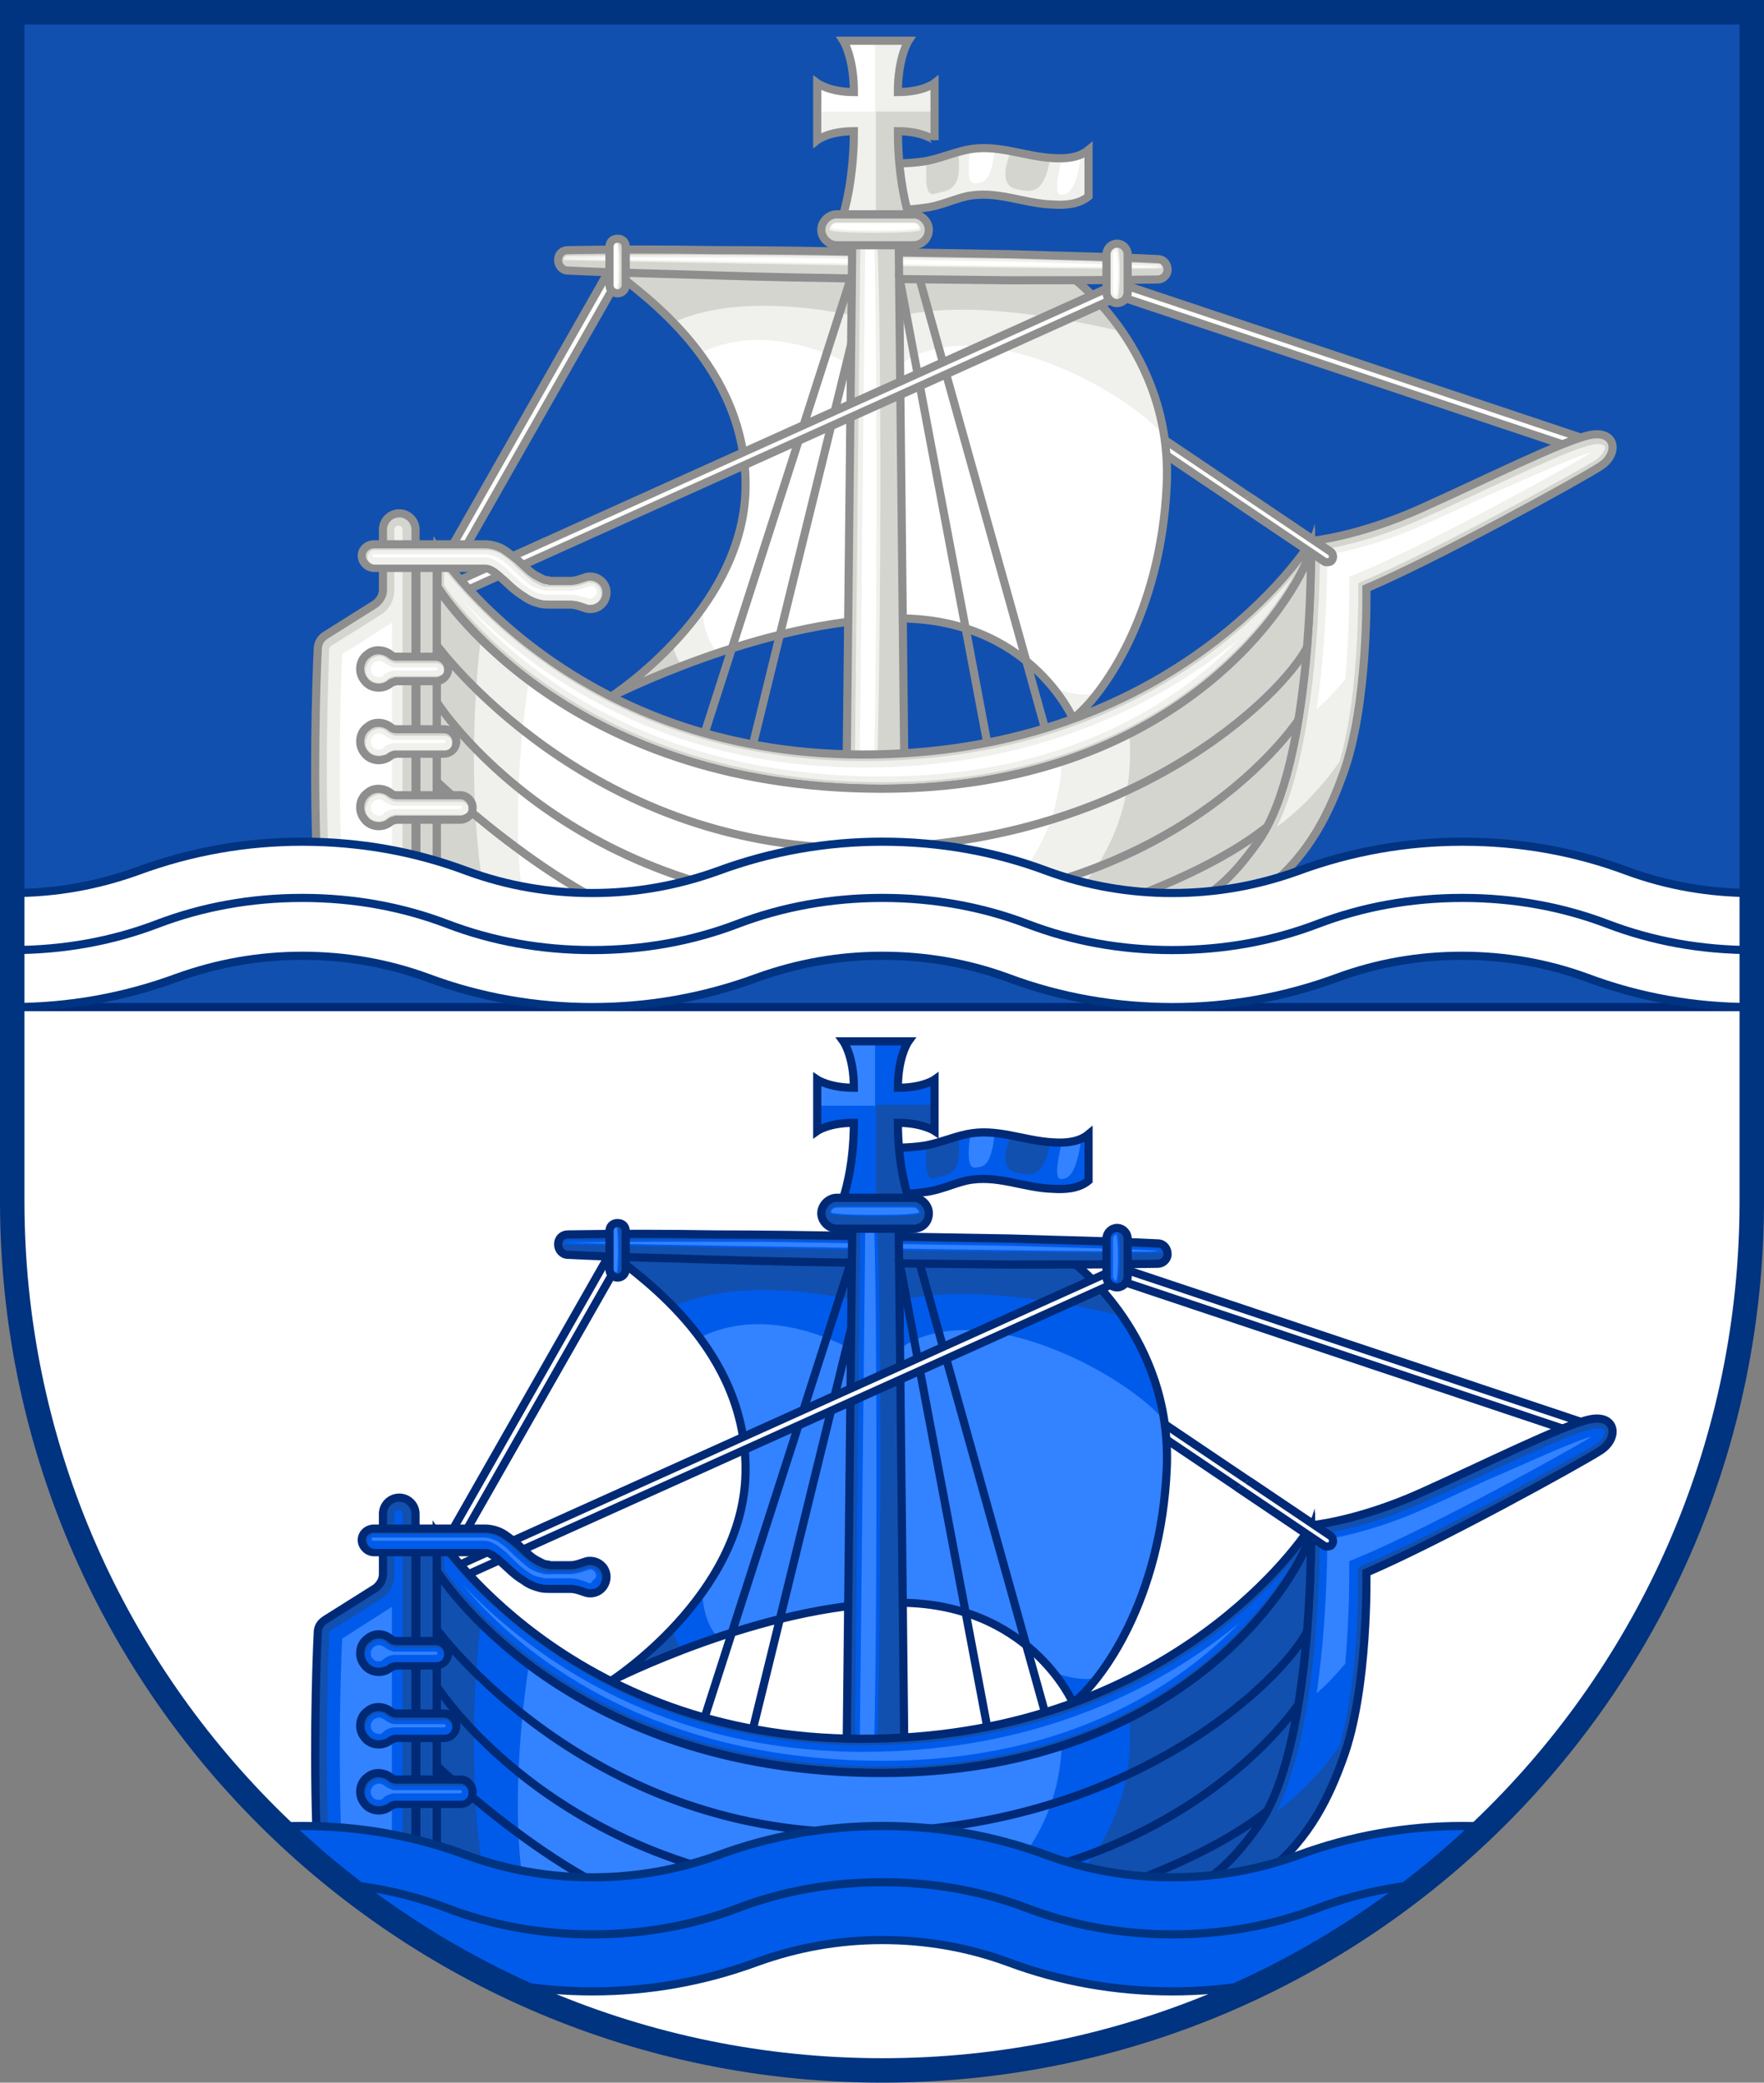 <?xml version="1.0" encoding="utf-8"?>
<!-- Generator: Adobe Illustrator 21.1.0, SVG Export Plug-In . SVG Version: 6.00 Build 0)  -->
<svg version="1.1" id="Layer_1" xmlns="http://www.w3.org/2000/svg" xmlns:xlink="http://www.w3.org/1999/xlink" x="0px" y="0px"
	 viewBox="0 0 216.5 255.6" style="enable-background:new 0 0 216.5 255.6;" xml:space="preserve">
<rect x="0" y="0" width="216.5" height="255.6" fill="#808080" stroke="none"/>
<style type="text/css">
	.st0{fill:#FFFFFF;}
	.st1{fill:#1150AF;stroke:#002976;stroke-miterlimit:10;}
	.st2{fill:#FFFFFD;stroke:#8E8E8E;stroke-miterlimit:10;}
	.st3{fill:#D5D5D0;}
	.st4{fill:#F0F0EC;}
	.st5{fill:none;stroke:#8E8E8E;stroke-miterlimit:10;}
	.st6{fill:#D5D5D0;stroke:#8E8E8E;stroke-miterlimit:10;}
	.st7{clip-path:url(#SVGID_2_);}
	.st8{fill:#FFFFFD;stroke:#002976;stroke-miterlimit:10;}
	.st9{fill:#1150AF;}
	.st10{fill:#005BEA;}
	.st11{fill:#3382FF;}
	.st12{fill:none;stroke:#002976;stroke-miterlimit:10;}
	.st13{clip-path:url(#SVGID_4_);}
	.st14{clip-path:url(#SVGID_6_);}
	.st15{fill:#FFFFFF;stroke:#003380;stroke-miterlimit:10;}
	.st16{fill:none;stroke:#003380;stroke-miterlimit:10;}
	.st17{fill:#005BEA;stroke:#003380;stroke-miterlimit:10;}
	.st18{fill:none;stroke:#003380;stroke-width:3;stroke-miterlimit:10;}
</style>
<path class="st0" d="M215,1.5v145.9c0,59-47.8,106.7-106.7,106.7c-59,0-106.8-47.8-106.8-106.7V1.5H215z"/>
<rect x="1.5" y="1.5" class="st1" width="213.5" height="122.1"/>
<g>
	<g>
		<path class="st2" d="M162.9,69c-0.1,0-0.3,0-0.4-0.1l-23.9-16.1c-0.3-0.2-0.4-0.7-0.2-1c0.2-0.3,0.7-0.4,1-0.2l23.9,16.1
			c0.3,0.2,0.4,0.7,0.2,1C163.4,68.9,163.2,69,162.9,69z"/>
	</g>
	<g>
		<g>
			
				<rect x="40.9" y="53.4" transform="matrix(0.495 -0.869 0.869 0.495 -14.908 82.694)" class="st2" width="45.7" height="1.5"/>
		</g>
	</g>
	<g>
		<path class="st3" d="M75,85.5c0,0,16.2-10.4,16.5-25.5s-12.7-23.9-16-26.6l56.4,0.9c0,0,12,9,11.3,25.1s-8,26.1-11.5,28.8
			c-3.5,2.7,0,0,0,0s-5.4-12.5-21.8-12.3C93.4,76.1,75,85.5,75,85.5"/>
		<path class="st4" d="M143.2,59.5c-0.7,16.1-8,26.1-11.5,28.8c0,0-5.4-12.5-21.8-12.3c-9.3,0.1-19.2,3.2-26.1,5.8
			c-0.7-0.8-1-1.7-1.2-2.6c4.3-4.5,8.8-11.2,9-19.1c0.1-9.1-4.5-16-9-20.5c9.8-4.6,25.5-0.1,25.5-0.1c8-3,20.5-0.9,29.7,1.2
			C140.6,44.9,143.6,51.3,143.2,59.5z"/>
		<path class="st0" d="M143.2,59.5c-0.5,12.2-4.8,20.9-8.4,25.6c-1.7,0.4-3.8,0-5.6-0.7c-3-3.7-9-8.5-19.3-8.4
			c-7.4,0.1-15.3,2-21.7,4.2c-1.3-1.2-1.9-3.4-2-5.4c2.9-4,5.3-9,5.3-14.7c0.1-6.9-2.5-12.4-5.7-16.7c10.6-5.3,22.3,3.6,22.3,3.6
			c8.1-10.6,28.8-0.3,34.8,6.5C143.2,55.3,143.3,57.3,143.2,59.5z"/>
		<path class="st5" d="M75,85.5c0,0,16.2-10.4,16.5-25.5s-12.7-23.9-16-26.6l56.4,0.9c0,0,12,9,11.3,25.1s-8,26.1-11.5,28.8l0,0
			c0,0-5.4-12.5-21.8-12.3C93.4,76.1,75,85.5,75,85.5"/>
	</g>
	<g>
		<path class="st6" d="M69.7,30.7c6-0.1,12.1-0.1,18.1,0c6,0,12.1,0.1,18.1,0.2l18.1,0.3c6,0.2,12.1,0.3,18.1,0.6
			c0.7,0,1.2,0.6,1.2,1.3c0,0.7-0.6,1.2-1.2,1.2c-6,0.1-12.1,0.1-18.1,0.1l-18.1-0.2c-6-0.1-12.1-0.2-18.1-0.4
			c-6-0.2-12.1-0.3-18.1-0.6c-0.7,0-1.2-0.6-1.2-1.3C68.5,31.2,69,30.7,69.7,30.7z"/>
		<path class="st4" d="M69.2,31.9c0-0.3,0.2-0.5,0.5-0.5c3.3,0,6.9-0.1,11-0.1c2.4,0,4.7,0,7.1,0c3.9,0,7.8,0.1,11.7,0.1
			c2.1,0,4.3,0.1,6.4,0.1l18.1,0.3c6.4,0.2,12.3,0.3,18.1,0.6c0.3,0,0.5,0.2,0.5,0.5C142.5,33.3,69.2,32,69.2,31.9z"/>
		<path class="st0" d="M140.6,32.8c-10.8,0-65.6-0.9-71-1.1c0,0,0,0,0,0c3.3,0,6.9-0.1,11-0.1c2.4,0,4.7,0,7.1,0
			c3.9,0,7.7,0,11.6,0.1l0.1,0c2.1,0,4.3,0.1,6.4,0.1l18.1,0.3c6.4,0.2,12.2,0.3,18.1,0.6c0.1,0,0.1,0,0.1,0
			C141.9,32.8,141.4,32.8,140.6,32.8z"/>
	</g>
	<g>
		<path class="st4" d="M107.5,25.7c2,0.1,4,0.1,6-0.2c1.8-0.2,3.4-1,5.1-1.4c3.7-0.8,7,0.9,10.6,1c1.5,0.1,3.2,0,4.4-1v-5.7
			c-1.2,1-2.9,1.1-4.4,1c-3.6-0.2-6.9-1.8-10.6-1c-1.8,0.4-3.4,1.1-5.1,1.4c-2,0.3-4,0.3-6,0.2V25.7z"/>
		<path class="st3" d="M114.7,23.8c-1.3,0.4-1-2.4-1-4c1.3-0.2,2.6-0.7,3.9-1.1C118.2,23.8,116.1,23.3,114.7,23.8z"/>
		<path class="st3" d="M128.9,19.5c-0.8,4.2-2.1,4.2-4.2,3.7c-2-0.5-1.3-3-0.6-4.6C125.7,18.9,127.2,19.3,128.9,19.5z"/>
		<path class="st0" d="M122.1,18.3c-0.5,4.3-1.5,4.1-2.5,4.2c-0.9,0-0.8-2.2-0.5-4.1C120.1,18.2,121.1,18.2,122.1,18.3z"/>
		<path class="st0" d="M132.7,19c-0.6,4.4-1.6,4.9-2.5,4.9c-0.8,0-0.4-2.3,0.1-4.4C131.2,19.5,132,19.3,132.7,19z"/>
		<path class="st5" d="M107.5,25.7c2,0.1,4,0.1,6-0.2c1.8-0.2,3.4-1,5.1-1.4c3.7-0.8,7,0.9,10.6,1c1.5,0.1,3.2,0,4.4-1v-5.7
			c-1.2,1-2.9,1.1-4.4,1c-3.6-0.2-6.9-1.8-10.6-1c-1.8,0.4-3.4,1.1-5.1,1.4c-2,0.3-4,0.3-6,0.2V25.7z"/>
	</g>
	<g>
		<path class="st6" d="M103.9,95l0.7-65.5c0-1.6,1.3-2.8,2.9-2.8c1.5,0,2.8,1.3,2.8,2.8l0.7,65.5c0,1.9-1.5,3.5-3.5,3.5
			C105.5,98.6,103.9,97,103.9,95C103.9,95.1,103.9,95,103.9,95z"/>
		<path class="st4" d="M107.4,97.6c-1.4,0-2.5-1.1-2.5-2.5l0.7-65.6c0-1,0.8-1.8,1.8-1.8C108.4,27.7,108.1,97.5,107.4,97.6
			L107.4,97.6z"/>
		<path class="st0" d="M107.1,97c-0.9-0.2-1.6-1-1.6-1.9l0.7-65.5c0-0.6,0.4-1.1,1-1.3C107.7,33.3,107.7,91.5,107.1,97z"/>
	</g>
	<g>
		<path class="st6" d="M112.1,30.1h-9.4c-1,0-1.9-0.9-1.9-1.9v0c0-1,0.9-1.9,1.9-1.9h9.4c1,0,1.9,0.9,1.9,1.9v0
			C114,29.2,113.2,30.1,112.1,30.1z"/>
		<path class="st4" d="M101.8,28.2c0-0.5,0.4-0.9,0.9-0.9h9.4c0.5,0,0.9,0.4,0.9,0.9C113,28.7,101.8,28.7,101.8,28.2z"/>
		<path class="st0" d="M107.4,28.3c-3,0-5-0.1-5.4-0.3c0-0.3,0.3-0.6,0.7-0.6h9.4c0.4,0,0.6,0.3,0.7,0.6
			C112.4,28.2,110.5,28.3,107.4,28.3z"/>
	</g>
	<g>
		<g>
			<g>
				<path class="st4" d="M110.2,16.1c0,6.2,1.3,10.2,1.3,10.2h-8c0,0,1.3-4,1.3-10.2c-3.1,0-4.5,1.1-4.5,1.1v-7c0,0,1.5,1.1,4.5,1.1
					l0,0c0-4.3-1.3-6.3-1.3-6.3h8c0,0-1.3,2-1.3,6.3c3.1,0,4.5-1.1,4.5-1.1v7C114.7,17.2,113.2,16.1,110.2,16.1z"/>
			</g>
		</g>
		<path class="st0" d="M107.4,5v8.7h-7.3v-3.5c0,0,1.5,1.1,4.5,1.1c0-2.1-0.3-3.7-0.7-4.7c-0.3-1-0.6-1.5-0.6-1.5H107.4z"/>
		<path class="st3" d="M114.7,17.2c0,0-1.5-1.1-4.5-1.1c0,6.2,1.3,10.2,1.3,10.2h-4V13.7h7.2V17.2z"/>
		<g>
			<g>
				<path class="st5" d="M110.2,16.1c0,6.2,1.3,10.2,1.3,10.2h-8c0,0,1.3-4,1.3-10.2c-3.1,0-4.5,1.1-4.5,1.1v-7c0,0,1.5,1.1,4.5,1.1
					l0,0c0-4.3-1.3-6.3-1.3-6.3h8c0,0-1.3,2-1.3,6.3c3.1,0,4.5-1.1,4.5-1.1v7C114.7,17.2,113.2,16.1,110.2,16.1z"/>
			</g>
		</g>
	</g>
	<g>
		<path class="st3" d="M75.8,36.2c-0.7,0-1.2-0.6-1.3-1.2l0-4.7c0-0.7,0.5-1.3,1.2-1.3c0,0,0,0,0,0c0.7,0,1.2,0.6,1.3,1.2l0,4.7
			C77.1,35.7,76.5,36.2,75.8,36.2C75.8,36.2,75.8,36.2,75.8,36.2z"/>
		<path class="st4" d="M75.8,35.7c-0.4,0-0.7-0.3-0.8-0.7l0-4.7c0-0.4,0.3-0.8,0.7-0.8C76.2,29.6,76.2,35.7,75.8,35.7L75.8,35.7z"/>
		<path class="st0" d="M75.7,35.5c-0.2-0.1-0.4-0.2-0.4-0.5l0-4.7c0-0.2,0.2-0.4,0.4-0.5C75.9,30.6,75.9,34.7,75.7,35.5z"/>
		<path class="st5" d="M75.8,36c-0.5,0-1-0.4-1-1l0-4.7c0-0.6,0.4-1,1-1c0.6,0,1,0.4,1,1l0,4.7C76.8,35.5,76.4,36,75.8,36L75.8,36z"
			/>
	</g>
	<line class="st5" x1="104.5" y1="33.9" x2="85.8" y2="92.1"/>
	<line class="st5" x1="112.8" y1="34" x2="129.8" y2="94.9"/>
	<line class="st5" x1="110.3" y1="33.6" x2="122.1" y2="96.1"/>
	<line class="st5" x1="104.5" y1="42.1" x2="91.3" y2="95.9"/>
	<g>
		<g>
			
				<rect x="51.2" y="53.5" transform="matrix(0.912 -0.411 0.411 0.912 -13.821 44.145)" class="st2" width="89.1" height="1.5"/>
		</g>
	</g>
	<g>
		<g>
			
				<rect x="165.7" y="14.5" transform="matrix(0.317 -0.948 0.948 0.317 70.855 188.753)" class="st2" width="1.5" height="61.3"/>
		</g>
	</g>
	<g>
		<path class="st3" d="M137.1,37.2c-0.7,0-1.3-0.6-1.3-1.3v-4.7c0-0.7,0.6-1.3,1.3-1.3s1.3,0.6,1.3,1.3v4.7
			C138.4,36.6,137.8,37.2,137.1,37.2z"/>
		<path class="st4" d="M137.1,36.7c-0.4,0-0.8-0.3-0.8-0.8v-4.7c0-0.4,0.3-0.8,0.8-0.8S137.5,36.7,137.1,36.7z"/>
		<path class="st0" d="M137,36.4c-0.2-0.1-0.4-0.3-0.4-0.5v-4.7c0-0.2,0.2-0.4,0.4-0.5C137.3,31.5,137.3,35.6,137,36.4z"/>
		<path class="st5" d="M137.1,37.2c-0.7,0-1.3-0.6-1.3-1.3v-4.7c0-0.7,0.6-1.3,1.3-1.3s1.3,0.6,1.3,1.3v4.7
			C138.4,36.6,137.8,37.2,137.1,37.2z"/>
	</g>
	<g>
		<path class="st6" d="M196.3,57.3c-2.5,1.6-19.9,11.2-28.6,14.9c0,0,0.3,14.3-2.9,22.9c-3.1,8.6-9.7,21.6-34.8,19.5v0
			c15.2-1.2,19.5-4.4,24.4-11.4c6.8-9.5,6.5-35.8,6.5-35.8v-1c0,0,5.7-0.5,13.5-4s17.4-8.3,20.7-9S198.8,55.8,196.3,57.3z"/>
		<path class="st4" d="M195.8,56.5c-2.3,1.4-19.7,11.1-28.5,14.8l-0.6,0.3l0,0.7c0,0.1,0.2,12.7-2.3,21.2c0,0,0,0,0,0
			c-2.5,3.6-5.4,6.3-7.7,8c5.4-10.9,5.3-32.9,5.3-33.9v-0.1c1.9-0.3,6.8-1.2,12.9-4c2.3-1,4.8-2.2,7.2-3.3
			c5.4-2.5,11.1-5.2,13.3-5.6c0.3-0.1,0.5-0.1,0.7-0.1c0.2,0,0.8,0,0.9,0.4C197,55.1,196.7,55.9,195.8,56.5z"/>
		<path class="st0" d="M195.4,55.5c-0.1,0-0.1,0.1-0.2,0.1c-2.2,1.4-19.5,11-28.4,14.7l-1.2,0.5l0,1.3c0,0.8,0,5.8-0.5,11.3
			c-1.3,1.5-2.4,2.7-3.5,3.6c1.2-8.3,1.3-16.4,1.3-18.9c2.3-0.4,6.8-1.4,12.3-3.9c2.3-1,4.8-2.2,7.2-3.3
			C187.3,58.8,193.3,56,195.4,55.5z"/>
	</g>
	<g>
		<path class="st6" d="M160.9,66.5v1c-2,6.5-16.8,29.3-52.7,29.3C68.8,96.8,53.7,72,53.7,72v-4.5c0,0,15.9,25.1,52.2,25.1
			S158.8,69.8,160.9,66.5z"/>
		<path class="st4" d="M108.3,96c-36.8,0-52.4-22-53.8-24.2v-2c4.6,5.9,21.1,23.6,51.5,23.6c29.8,0,46.4-15.2,52.7-22.7
			C153.9,79.3,139,96,108.3,96z"/>
		<path class="st0" d="M108.3,95.3c-30.8,0-46.5-15.5-51.5-21.6c7,7.4,23,20.5,49.2,20.5c22.3,0,37.3-8.6,46.1-15.8
			C145,85.7,131.4,95.3,108.3,95.3z"/>
	</g>
	<g>
		<path class="st3" d="M160.9,67.5c0,0,0.3,26.3-6.5,35.8s-12.3,12-46.2,12s-54.6-6.5-54.6-6.5V72c0,0,15.2,24.8,54.6,24.8
			C144.2,96.8,158.9,74,160.9,67.5z"/>
		<path class="st4" d="M126,114.9c-4.9,0.3-10.7,0.4-17.8,0.4c-23.1,0-40.1-3-48.6-5c-1.9-8.9-1.7-23.1-0.6-31.8
			c7.4,7.3,22.9,18.3,49.2,18.3c12.6,0,22.6-2.8,30.4-6.7C139.2,97,137.3,107.3,126,114.9z"/>
		<path class="st0" d="M130.3,93.4c-0.2,6.4-2.9,15-13.8,21.8c-2.6,0-5.3,0.1-8.3,0.1c-19.4,0-34.4-2.1-43.8-3.9
			c-1.5-7.7-0.8-19.4,0.5-27.8c8.6,6.5,22.6,13.3,43.3,13.3C116.8,96.8,124.1,95.5,130.3,93.4z"/>
		<path class="st5" d="M53.7,79.3c0,0,18.2,24.8,51.5,24.8s52.3-18.8,55.3-24.8"/>
		<path class="st5" d="M53.7,86.3c0,0,16,25,53.4,25s52.3-23,52.3-23"/>
		<path class="st5" d="M53.7,96c0,0,18.2,17.3,30.7,18.1"/>
		<path class="st5" d="M122.2,115.3c0,0,22.3-5,33.4-13.9"/>
		<path class="st5" d="M160.9,67.5c0,0,0.3,26.3-6.5,35.8s-12.3,12-46.2,12s-54.6-6.5-54.6-6.5V72c0,0,15.2,24.8,54.6,24.8
			C144.2,96.8,158.9,74,160.9,67.5z"/>
	</g>
	<g>
		<rect x="51.1" y="68.5" class="st6" width="2.5" height="40.2"/>
		<g>
			<path class="st6" d="M51,108.4V65c0-1.1-0.9-2-2-2h0c-1.1,0-2,0.9-2,2v7.4c0,0.7-0.4,1.3-0.9,1.7l-6.2,3.9
				C39.3,78.4,39,79,39,79.7c-0.2,3.7-0.6,16.7,0,28.2L51,108.4z"/>
			<path class="st4" d="M40.4,106.4c-0.6-11.1-0.1-23.2,0-26.7c0-0.2,0.1-0.3,0.2-0.4l6.2-3.9c1-0.6,1.6-1.8,1.6-3V65
				c0-0.3,0.2-0.5,0.5-0.5s0.5,0.2,0.5,0.5v41.8L40.4,106.4z"/>
			<path class="st0" d="M41.9,105c-0.4-10.2-0.1-20.8,0.1-24.7l5.8-3.7c0.1-0.1,0.2-0.1,0.3-0.2v28.8L41.9,105z"/>
		</g>
		<g>
			<path class="st6" d="M45.9,66.8h13.6c0.9,0,1.8,0.3,2.4,0.7c0.6,0.4,1.1,0.8,1.6,1.2c0.9,0.8,1.6,1.6,2.4,2
				c0.4,0.2,0.7,0.4,1.1,0.5c0.2,0,0.3,0,0.5,0.1h0.8c0.6,0,1.1,0,1.7,0c0.6,0,1.1-0.2,1.7-0.4c1-0.4,2.2,0.1,2.6,1.1
				c0.4,1-0.1,2.2-1.1,2.6c-0.5,0.2-1,0.2-1.5,0c-0.6-0.2-1.1-0.4-1.7-0.4c-0.6,0-1.1,0-1.7,0h-0.8c-0.3,0-0.8,0-1.2-0.1
				c-0.8-0.2-1.5-0.5-2-0.9c-1.2-0.7-2-1.6-2.8-2.3c-0.8-0.7-1.5-1.2-1.9-1.2H45.9c-0.8,0-1.5-0.7-1.5-1.5S45.1,66.8,45.9,66.8z"/>
			<path class="st4" d="M72.4,74.2c-0.2,0-0.3,0-0.5-0.1c-0.5-0.2-1.2-0.4-1.9-0.4c-0.3,0-0.5,0-0.8,0l-1.8,0c-0.2,0-0.7,0-1-0.1
				c-0.6-0.1-1.2-0.4-1.8-0.8c-0.8-0.5-1.5-1.1-2.1-1.7c-0.2-0.2-0.4-0.4-0.6-0.5c-0.9-0.9-1.7-1.3-2.3-1.3l-0.1,0l-13.5,0
				c-0.5,0-0.9-0.4-0.9-0.9s0.4-0.9,0.9-0.9c0,0,13.6,0,13.6,0c0.7,0,1.4,0.2,2,0.6c0.6,0.4,1,0.7,1.5,1.2l0.5,0.5
				c0.7,0.6,1.3,1.2,1.9,1.6c0.5,0.3,0.9,0.5,1.3,0.6C67,72,67.2,72,67.4,72l1.8,0c0.2,0,0.5,0,0.7,0c0.8,0,1.5-0.2,2-0.4
				c0.2-0.1,0.3-0.1,0.5-0.1c0.6,0,1.1,0.3,1.3,0.9c0.1,0.3,0.1,0.7,0,1c-0.1,0.3-0.4,0.6-0.8,0.7C72.8,74.2,72.6,74.2,72.4,74.2z"
				/>
			<path class="st0" d="M72.4,73.5c-0.1,0-0.2,0-0.3-0.1C71.6,73.3,70.8,73,70,73c-0.3,0-0.6,0-0.8,0l-1.8,0c-0.3,0-0.6,0-0.9-0.1
				c-0.6-0.1-1.1-0.3-1.6-0.7c-0.8-0.5-1.4-1.1-2-1.7c-0.2-0.2-0.4-0.4-0.6-0.6c-1.1-1-2-1.5-2.7-1.5l-0.2,0l-13.5,0
				c-0.1,0-0.2-0.1-0.2-0.2s0.1-0.2,0.2-0.2h13.6c0.5,0,1.2,0.2,1.7,0.5c0.5,0.3,1,0.7,1.4,1.1l0.5,0.5c0.7,0.6,1.3,1.2,2,1.7
				c0.5,0.3,1,0.5,1.5,0.6c0.3,0.1,0.5,0.1,0.8,0.1l1.8,0c0.2,0,0.5,0,0.7,0c0,0,0,0,0,0c0.9,0,1.7-0.3,2.3-0.5
				c0.1,0,0.2-0.1,0.3-0.1c0.3,0,0.6,0.2,0.7,0.5c0.1,0.2,0.1,0.4,0,0.5c-0.1,0.2-0.2,0.3-0.4,0.4C72.6,73.5,72.5,73.5,72.4,73.5z"
				/>
		</g>
		<g>
			<path class="st6" d="M47.9,80.3c0.2,0.2,0.5,0.3,0.7,0.3c0.2,0,0.5,0,0.7,0h1.4h2.8c0.8,0,1.5,0.7,1.5,1.5c0,0.8-0.7,1.5-1.5,1.5
				h-2.8h-1.4c-0.2,0-0.5,0-0.7,0c-0.2,0.1-0.5,0.1-0.7,0.3c-1,0.8-2.5,0.6-3.2-0.4c-0.8-1-0.6-2.5,0.4-3.2
				C45.9,79.6,47.1,79.7,47.9,80.3z"/>
			<path class="st4" d="M46.5,83.8c-0.5,0-1-0.2-1.3-0.6c-0.3-0.3-0.4-0.8-0.3-1.2c0.1-0.4,0.3-0.8,0.6-1.1c0.3-0.2,0.7-0.4,1-0.4
				c0.4,0,0.7,0.1,1,0.4c0.3,0.2,0.6,0.4,1,0.5l0.1,0c0,0,0.1,0,0.1,0c0.1,0,0.2,0,0.3,0c0.1,0,0.2,0,0.3,0l4.3,0
				c0.5,0,0.9,0.4,0.9,0.9S54,83,53.6,83l-4.4,0c-0.1,0-0.2,0-0.3,0c-0.1,0-0.2,0-0.3,0h-0.1l-0.1,0c-0.4,0.1-0.7,0.2-1,0.5
				C47.2,83.7,46.9,83.8,46.5,83.8z"/>
			<path class="st0" d="M46.5,83.1c-0.3,0-0.6-0.1-0.8-0.4c-0.2-0.2-0.2-0.5-0.2-0.7s0.2-0.5,0.4-0.7c0.2-0.1,0.4-0.2,0.6-0.2
				c0.2,0,0.5,0.1,0.6,0.2c0.4,0.3,0.8,0.5,1.2,0.6l0.1,0c0,0,0.1,0,0.2,0c0.2,0,0.3,0,0.4,0l0.2,0l4.3,0c0.1,0,0.2,0.1,0.2,0.2
				s-0.1,0.2-0.2,0.2l-4.4,0c-0.1,0-0.1,0-0.2,0c-0.1,0-0.2,0-0.4,0h-0.1l-0.1,0c-0.6,0.1-1,0.3-1.3,0.6
				C46.9,83.1,46.7,83.1,46.5,83.1z"/>
		</g>
		<g>
			<path class="st6" d="M47.9,89.2c0.2,0.2,0.5,0.3,0.7,0.3c0.2,0,0.5,0,0.7,0h1.4h3.8c0.8,0,1.5,0.7,1.5,1.5c0,0.8-0.7,1.5-1.5,1.5
				h-3.8h-1.4c-0.2,0-0.5,0-0.7,0c-0.2,0.1-0.5,0.1-0.7,0.3c-1,0.8-2.5,0.6-3.2-0.4c-0.8-1-0.6-2.5,0.4-3.2
				C45.9,88.5,47.1,88.6,47.9,89.2z"/>
			<path class="st4" d="M46.5,92.7c-0.5,0-1-0.2-1.3-0.6c-0.3-0.3-0.4-0.8-0.3-1.2c0.1-0.4,0.3-0.8,0.6-1.1c0.3-0.2,0.7-0.4,1-0.4
				c0.4,0,0.7,0.1,1,0.4c0.3,0.2,0.6,0.4,1,0.5l0.1,0c0,0,0.1,0,0.1,0c0.1,0,0.2,0,0.3,0c0.1,0,0.2,0,0.3,0l5.3,0
				c0.5,0,0.9,0.4,0.9,0.9s-0.4,0.9-0.9,0.9l-5.4,0c-0.1,0-0.2,0-0.3,0c-0.1,0-0.2,0-0.3,0h-0.1l-0.1,0c-0.4,0.1-0.7,0.2-1,0.5
				C47.2,92.6,46.9,92.7,46.5,92.7z"/>
			<path class="st0" d="M46.5,92c-0.3,0-0.6-0.1-0.8-0.4c-0.2-0.2-0.2-0.5-0.2-0.7s0.2-0.5,0.4-0.7c0.2-0.1,0.4-0.2,0.6-0.2
				c0.2,0,0.5,0.1,0.6,0.2c0.4,0.3,0.8,0.5,1.2,0.6l0.1,0c0,0,0.1,0,0.2,0c0.2,0,0.3,0,0.4,0l0.2,0l5.3,0c0.1,0,0.2,0.1,0.2,0.2
				s-0.1,0.2-0.2,0.2l-5.4,0c-0.1,0-0.1,0-0.2,0c-0.1,0-0.2,0-0.4,0h-0.1l-0.1,0c-0.6,0.1-1,0.3-1.3,0.6C46.9,92,46.7,92,46.5,92z"
				/>
		</g>
		<g>
			<path class="st6" d="M47.9,97.3c0.2,0.2,0.5,0.3,0.7,0.3c0.2,0,0.5,0,0.7,0h1.4h5.8c0.8,0,1.5,0.7,1.5,1.5c0,0.8-0.7,1.5-1.5,1.5
				h-5.8h-1.4c-0.2,0-0.5,0-0.7,0c-0.2,0.1-0.5,0.1-0.7,0.3c-1,0.8-2.5,0.6-3.2-0.4c-0.8-1-0.6-2.5,0.4-3.2
				C45.9,96.6,47.1,96.7,47.9,97.3z"/>
			<path class="st4" d="M46.5,100.8c-0.5,0-1-0.2-1.3-0.6c-0.3-0.3-0.4-0.8-0.3-1.2c0.1-0.4,0.3-0.8,0.6-1.1c0.3-0.2,0.7-0.4,1-0.4
				c0.4,0,0.7,0.1,1,0.4c0.3,0.2,0.6,0.4,1,0.5l0.1,0c0,0,0.1,0,0.1,0c0.1,0,0.2,0,0.3,0c0.1,0,0.2,0,0.3,0l7.3,0
				c0.5,0,0.9,0.4,0.9,0.9S57,100,56.6,100l-7.4,0c-0.1,0-0.2,0-0.3,0c-0.1,0-0.2,0-0.3,0h-0.1l-0.1,0c-0.4,0.1-0.7,0.2-1,0.5
				C47.2,100.7,46.9,100.8,46.5,100.8z"/>
			<path class="st0" d="M46.5,100.1c-0.3,0-0.6-0.1-0.8-0.4c-0.2-0.2-0.2-0.5-0.2-0.7s0.2-0.5,0.4-0.7c0.2-0.1,0.4-0.2,0.6-0.2
				c0.2,0,0.5,0.1,0.6,0.2c0.4,0.3,0.8,0.5,1.2,0.6l0.1,0c0,0,0.1,0,0.2,0c0.2,0,0.3,0,0.4,0l0.2,0l7.3,0c0.1,0,0.2,0.1,0.2,0.2
				s-0.1,0.2-0.2,0.2l-7.4,0c-0.1,0-0.1,0-0.2,0c-0.1,0-0.2,0-0.4,0h-0.1l-0.1,0c-0.6,0.1-1,0.3-1.3,0.6
				C46.9,100.1,46.7,100.1,46.5,100.1z"/>
		</g>
	</g>
	<g>
		<defs>
			<polygon id="SVGID_1_" points="166,52 144.7,66.8 173.7,81.1 			"/>
		</defs>
		<clipPath id="SVGID_2_">
			<use xlink:href="#SVGID_1_"  style="overflow:visible;"/>
		</clipPath>
		<g class="st7">
			<path class="st2" d="M162.9,69c-0.1,0-0.3,0-0.4-0.1l-23.9-16.1c-0.3-0.2-0.4-0.7-0.2-1c0.2-0.3,0.7-0.4,1-0.2l23.9,16.1
				c0.3,0.2,0.4,0.7,0.2,1C163.4,68.9,163.2,69,162.9,69z"/>
		</g>
	</g>
</g>
<g>
	<g>
		<path class="st8" d="M162.9,189.8c-0.1,0-0.3,0-0.4-0.1l-23.9-16.1c-0.3-0.2-0.4-0.7-0.2-1c0.2-0.3,0.7-0.4,1-0.2l23.9,16.1
			c0.3,0.2,0.4,0.7,0.2,1C163.4,189.7,163.2,189.8,162.9,189.8z"/>
	</g>
	<g>
		<g>
			
				<rect x="40.9" y="174.2" transform="matrix(0.495 -0.869 0.869 0.495 -119.824 143.63)" class="st8" width="45.7" height="1.5"/>
		</g>
	</g>
	<g>
		<path class="st9" d="M75,206.3c0,0,16.2-10.4,16.5-25.5s-12.7-23.9-16-26.6l56.4,0.9c0,0,12,9,11.3,25.1s-8,26.1-11.5,28.8
			c-3.5,2.7,0,0,0,0s-5.4-12.5-21.8-12.3C93.4,196.9,75,206.3,75,206.3"/>
		<path class="st10" d="M143.2,180.3c-0.7,16.1-8,26.1-11.5,28.8c0,0-5.4-12.5-21.8-12.3c-9.3,0.1-19.2,3.2-26.1,5.8
			c-0.7-0.8-1-1.7-1.2-2.6c4.3-4.5,8.8-11.2,9-19.1c0.1-9.1-4.5-16-9-20.5c9.8-4.6,25.5-0.1,25.5-0.1c8-3,20.5-0.9,29.7,1.2
			C140.6,165.7,143.6,172,143.2,180.3z"/>
		<path class="st11" d="M143.2,180.3c-0.5,12.2-4.8,20.9-8.4,25.6c-1.7,0.4-3.8,0-5.6-0.7c-3-3.7-9-8.5-19.3-8.4
			c-7.4,0.1-15.3,2-21.7,4.2c-1.3-1.2-1.9-3.4-2-5.4c2.9-4,5.3-9,5.3-14.7c0.1-6.9-2.5-12.4-5.7-16.7c10.6-5.3,22.3,3.6,22.3,3.6
			c8.1-10.6,28.8-0.3,34.8,6.5C143.2,176.1,143.3,178.1,143.2,180.3z"/>
		<path class="st12" d="M75,206.3c0,0,16.2-10.4,16.5-25.5s-12.7-23.9-16-26.6l56.4,0.9c0,0,12,9,11.3,25.1s-8,26.1-11.5,28.8l0,0
			c0,0-5.4-12.5-21.8-12.3C93.4,196.9,75,206.3,75,206.3"/>
	</g>
	<g>
		<path class="st1" d="M69.7,151.5c6-0.1,12.1-0.1,18.1,0c6,0,12.1,0.1,18.1,0.2l18.1,0.3c6,0.2,12.1,0.3,18.1,0.6
			c0.7,0,1.2,0.6,1.2,1.3c0,0.7-0.6,1.2-1.2,1.2c-6,0.1-12.1,0.1-18.1,0.1l-18.1-0.2c-6-0.1-12.1-0.2-18.1-0.4
			c-6-0.2-12.1-0.3-18.1-0.6c-0.7,0-1.2-0.6-1.2-1.3C68.5,152,69,151.5,69.7,151.5z"/>
		<path class="st10" d="M69.2,152.7c0-0.3,0.2-0.5,0.5-0.5c3.3,0,6.9-0.1,11-0.1c2.4,0,4.7,0,7.1,0c3.9,0,7.8,0.1,11.7,0.1
			c2.1,0,4.3,0.1,6.4,0.1l18.1,0.3c6.4,0.2,12.3,0.3,18.1,0.6c0.3,0,0.5,0.2,0.5,0.5C142.5,154.1,69.2,152.8,69.2,152.7z"/>
		<path class="st11" d="M140.6,153.6c-10.8,0-65.6-0.9-71-1.1c0,0,0,0,0,0c3.3,0,6.9-0.1,11-0.1c2.4,0,4.7,0,7.1,0
			c3.9,0,7.7,0,11.6,0.1l0.1,0c2.1,0,4.3,0.1,6.4,0.1l18.1,0.3c6.4,0.2,12.2,0.3,18.1,0.6c0.1,0,0.1,0,0.1,0
			C141.9,153.6,141.4,153.6,140.6,153.6z"/>
	</g>
	<g>
		<path class="st10" d="M107.5,146.5c2,0.1,4,0.1,6-0.2c1.8-0.2,3.4-1,5.1-1.4c3.7-0.8,7,0.9,10.6,1c1.5,0.1,3.2,0,4.4-1v-5.7
			c-1.2,1-2.9,1.1-4.4,1c-3.6-0.2-6.9-1.8-10.6-1c-1.8,0.4-3.4,1.1-5.1,1.4c-2,0.3-4,0.3-6,0.2V146.5z"/>
		<path class="st9" d="M114.7,144.6c-1.3,0.4-1-2.4-1-4c1.3-0.2,2.6-0.7,3.9-1.1C118.2,144.6,116.1,144.1,114.7,144.6z"/>
		<path class="st9" d="M128.9,140.2c-0.8,4.2-2.1,4.2-4.2,3.7c-2-0.5-1.3-3-0.6-4.6C125.7,139.7,127.2,140.1,128.9,140.2z"/>
		<path class="st11" d="M122.1,139.1c-0.5,4.3-1.5,4.1-2.5,4.2c-0.9,0-0.8-2.2-0.5-4.1C120.1,139,121.1,139,122.1,139.1z"/>
		<path class="st11" d="M132.7,139.8c-0.6,4.4-1.6,4.9-2.5,4.9c-0.8,0-0.4-2.3,0.1-4.4C131.2,140.2,132,140.1,132.7,139.8z"/>
		<path class="st12" d="M107.5,146.5c2,0.1,4,0.1,6-0.2c1.8-0.2,3.4-1,5.1-1.4c3.7-0.8,7,0.9,10.6,1c1.5,0.1,3.2,0,4.4-1v-5.7
			c-1.2,1-2.9,1.1-4.4,1c-3.6-0.2-6.9-1.8-10.6-1c-1.8,0.4-3.4,1.1-5.1,1.4c-2,0.3-4,0.3-6,0.2V146.5z"/>
	</g>
	<g>
		<path class="st1" d="M103.9,215.8l0.7-65.5c0-1.6,1.3-2.8,2.9-2.8c1.5,0,2.8,1.3,2.8,2.8l0.7,65.5c0,1.9-1.5,3.5-3.5,3.5
			C105.5,219.4,103.9,217.8,103.9,215.8C103.9,215.9,103.9,215.8,103.9,215.8z"/>
		<path class="st10" d="M107.4,218.3c-1.4,0-2.5-1.1-2.5-2.5l0.7-65.6c0-1,0.8-1.8,1.8-1.8C108.4,148.5,108.1,218.3,107.4,218.3
			L107.4,218.3z"/>
		<path class="st11" d="M107.1,217.8c-0.9-0.2-1.6-1-1.6-1.9l0.7-65.5c0-0.6,0.4-1.1,1-1.3C107.7,154.1,107.7,212.3,107.1,217.8z"/>
	</g>
	<g>
		<path class="st1" d="M112.1,150.8h-9.4c-1,0-1.9-0.9-1.9-1.9v0c0-1,0.9-1.9,1.9-1.9h9.4c1,0,1.9,0.9,1.9,1.9v0
			C114,150,113.2,150.8,112.1,150.8z"/>
		<path class="st10" d="M101.8,148.9c0-0.5,0.4-0.9,0.9-0.9h9.4c0.5,0,0.9,0.4,0.9,0.9C113,149.4,101.8,149.4,101.8,148.9z"/>
		<path class="st11" d="M107.4,149.1c-3,0-5-0.1-5.4-0.3c0-0.3,0.3-0.6,0.7-0.6h9.4c0.4,0,0.6,0.3,0.7,0.6
			C112.4,149,110.5,149.1,107.4,149.1z"/>
	</g>
	<g>
		<g>
			<g>
				<path class="st10" d="M110.2,137.8c0,5.6,1.3,9.2,1.3,9.2h-8c0,0,1.3-3.6,1.3-9.2c-3.1,0-4.5,1-4.5,1v-6.3c0,0,1.5,1,4.5,1l0,0
					c0-3.9-1.3-5.7-1.3-5.7h8c0,0-1.3,1.8-1.3,5.7c3.1,0,4.5-1,4.5-1v6.3C114.7,138.8,113.2,137.8,110.2,137.8z"/>
			</g>
		</g>
		<path class="st11" d="M107.4,127.8v7.9h-7.3v-3.2c0,0,1.5,1,4.5,1c0-1.9-0.3-3.3-0.7-4.3c-0.3-0.9-0.6-1.4-0.6-1.4H107.4z"/>
		<path class="st9" d="M114.7,138.8c0,0-1.5-1-4.5-1c0,5.6,1.3,9.2,1.3,9.2h-4v-11.4h7.2V138.8z"/>
		<g>
			<g>
				<path class="st12" d="M110.2,137.8c0,5.6,1.3,9.2,1.3,9.2h-8c0,0,1.3-3.6,1.3-9.2c-3.1,0-4.5,1-4.5,1v-6.3c0,0,1.5,1,4.5,1l0,0
					c0-3.9-1.3-5.7-1.3-5.7h8c0,0-1.3,1.8-1.3,5.7c3.1,0,4.5-1,4.5-1v6.3C114.7,138.8,113.2,137.8,110.2,137.8z"/>
			</g>
		</g>
	</g>
	<g>
		<path class="st9" d="M75.8,157c-0.7,0-1.2-0.6-1.3-1.2l0-4.7c0-0.7,0.5-1.3,1.2-1.3c0,0,0,0,0,0c0.7,0,1.2,0.6,1.3,1.2l0,4.7
			C77.1,156.4,76.5,157,75.8,157C75.8,157,75.8,157,75.8,157z"/>
		<path class="st10" d="M75.8,156.5c-0.4,0-0.7-0.3-0.8-0.7l0-4.7c0-0.4,0.3-0.8,0.7-0.8C76.2,150.3,76.2,156.5,75.8,156.5
			L75.8,156.5z"/>
		<path class="st11" d="M75.7,156.2c-0.2-0.1-0.4-0.2-0.4-0.5l0-4.7c0-0.2,0.2-0.4,0.4-0.5C75.9,151.4,75.9,155.5,75.7,156.2z"/>
		<path class="st12" d="M75.8,156.8c-0.5,0-1-0.4-1-1l0-4.7c0-0.6,0.4-1,1-1c0.6,0,1,0.4,1,1l0,4.7
			C76.8,156.3,76.4,156.8,75.8,156.8L75.8,156.8z"/>
	</g>
	<line class="st12" x1="104.5" y1="154.7" x2="85.8" y2="212.9"/>
	<line class="st12" x1="112.8" y1="154.8" x2="129.8" y2="215.7"/>
	<line class="st12" x1="110.3" y1="154.4" x2="122.1" y2="216.9"/>
	<line class="st12" x1="104.5" y1="162.9" x2="91.3" y2="216.7"/>
	<g>
		<g>
			
				<rect x="51.2" y="174.3" transform="matrix(0.912 -0.411 0.411 0.912 -63.453 54.813)" class="st8" width="89.1" height="1.5"/>
		</g>
	</g>
	<g>
		<g>
			
				<rect x="165.7" y="135.3" transform="matrix(0.317 -0.948 0.948 0.317 -43.697 271.237)" class="st8" width="1.5" height="61.3"/>
		</g>
	</g>
	<g>
		<path class="st9" d="M137.1,158c-0.7,0-1.3-0.6-1.3-1.3V152c0-0.7,0.6-1.3,1.3-1.3s1.3,0.6,1.3,1.3v4.7
			C138.4,157.4,137.8,158,137.1,158z"/>
		<path class="st10" d="M137.1,157.5c-0.4,0-0.8-0.3-0.8-0.8V152c0-0.4,0.3-0.8,0.8-0.8S137.5,157.5,137.1,157.5z"/>
		<path class="st11" d="M137,157.2c-0.2-0.1-0.4-0.3-0.4-0.5V152c0-0.2,0.2-0.4,0.4-0.5C137.3,152.3,137.3,156.4,137,157.2z"/>
		<path class="st12" d="M137.1,158c-0.7,0-1.3-0.6-1.3-1.3V152c0-0.7,0.6-1.3,1.3-1.3s1.3,0.6,1.3,1.3v4.7
			C138.4,157.4,137.8,158,137.1,158z"/>
	</g>
	<g>
		<path class="st1" d="M196.3,178.1c-2.5,1.6-19.9,11.2-28.6,14.9c0,0,0.3,14.3-2.9,22.9c-3.1,8.6-9.7,21.6-34.8,19.5v0
			c15.2-1.2,19.5-4.4,24.4-11.4c6.8-9.5,6.5-35.8,6.5-35.8v-1c0,0,5.7-0.5,13.5-4s17.4-8.3,20.7-9S198.8,176.6,196.3,178.1z"/>
		<path class="st10" d="M195.8,177.3c-2.3,1.4-19.7,11.1-28.5,14.8l-0.6,0.3l0,0.7c0,0.1,0.2,12.7-2.3,21.2c0,0,0,0,0,0
			c-2.5,3.6-5.4,6.3-7.7,8c5.4-10.9,5.3-32.9,5.3-33.9v-0.1c1.9-0.3,6.8-1.2,12.9-4c2.3-1,4.8-2.2,7.2-3.3
			c5.4-2.5,11.1-5.2,13.3-5.6c0.3-0.1,0.5-0.1,0.7-0.1c0.2,0,0.8,0,0.9,0.4C197,175.9,196.7,176.7,195.8,177.3z"/>
		<path class="st11" d="M195.4,176.3c-0.1,0-0.1,0.1-0.2,0.1c-2.2,1.4-19.5,11-28.4,14.7l-1.2,0.5l0,1.3c0,0.8,0,5.8-0.5,11.3
			c-1.3,1.5-2.4,2.7-3.5,3.6c1.2-8.3,1.3-16.4,1.3-18.9c2.3-0.4,6.8-1.4,12.3-3.9c2.3-1,4.8-2.2,7.2-3.3
			C187.3,179.6,193.3,176.8,195.4,176.3z"/>
	</g>
	<g>
		<path class="st1" d="M160.9,187.3v1c-2,6.5-16.8,29.3-52.7,29.3c-39.4,0-54.6-24.8-54.6-24.8v-4.5c0,0,15.9,25.1,52.2,25.1
			S158.8,190.6,160.9,187.3z"/>
		<path class="st10" d="M108.3,216.8c-36.8,0-52.4-22-53.8-24.2v-2c4.6,5.9,21.1,23.6,51.5,23.6c29.8,0,46.4-15.2,52.7-22.7
			C153.9,200.1,139,216.8,108.3,216.8z"/>
		<path class="st11" d="M108.3,216.1c-30.8,0-46.5-15.5-51.5-21.6c7,7.4,23,20.5,49.2,20.5c22.3,0,37.3-8.6,46.1-15.8
			C145,206.5,131.4,216.1,108.3,216.1z"/>
	</g>
	<g>
		<path class="st9" d="M160.9,188.3c0,0,0.3,26.3-6.5,35.8s-12.3,12-46.2,12s-54.6-6.5-54.6-6.5v-36.8c0,0,15.2,24.8,54.6,24.8
			C144.2,217.6,158.9,194.8,160.9,188.3z"/>
		<path class="st10" d="M126,235.7c-4.9,0.3-10.7,0.4-17.8,0.4c-23.1,0-40.1-3-48.6-5c-1.9-8.9-1.7-23.1-0.6-31.8
			c7.4,7.3,22.9,18.3,49.2,18.3c12.6,0,22.6-2.8,30.4-6.7C139.2,217.8,137.3,228.1,126,235.7z"/>
		<path class="st11" d="M130.3,214.2c-0.2,6.4-2.9,15-13.8,21.8c-2.6,0-5.3,0.1-8.3,0.1c-19.4,0-34.4-2.1-43.8-3.9
			c-1.5-7.7-0.8-19.4,0.5-27.8c8.6,6.5,22.6,13.3,43.3,13.3C116.8,217.6,124.1,216.3,130.3,214.2z"/>
		<path class="st12" d="M53.7,200.1c0,0,18.2,24.8,51.5,24.8s52.3-18.8,55.3-24.8"/>
		<path class="st12" d="M53.7,207.1c0,0,16,25,53.4,25s52.3-23,52.3-23"/>
		<path class="st12" d="M53.7,216.8c0,0,18.2,17.3,30.7,18.1"/>
		<path class="st12" d="M122.2,236.1c0,0,22.3-5,33.4-13.9"/>
		<path class="st12" d="M160.9,188.3c0,0,0.3,26.3-6.5,35.8s-12.3,12-46.2,12s-54.6-6.5-54.6-6.5v-36.8c0,0,15.2,24.8,54.6,24.8
			C144.2,217.6,158.9,194.8,160.9,188.3z"/>
	</g>
	<g>
		<rect x="51.1" y="189.3" class="st1" width="2.5" height="40.2"/>
		<g>
			<path class="st1" d="M51,229.2v-43.4c0-1.1-0.9-2-2-2h0c-1.1,0-2,0.9-2,2v7.4c0,0.7-0.4,1.3-0.9,1.7l-6.2,3.9
				c-0.6,0.4-0.9,0.9-0.9,1.6c-0.2,3.7-0.6,16.7,0,28.2L51,229.2z"/>
			<path class="st10" d="M40.4,227.2c-0.6-11.1-0.1-23.2,0-26.7c0-0.2,0.1-0.3,0.2-0.4l6.2-3.9c1-0.6,1.6-1.8,1.6-3v-7.4
				c0-0.3,0.2-0.5,0.5-0.5s0.5,0.2,0.5,0.5v41.8L40.4,227.2z"/>
			<path class="st11" d="M41.9,225.8c-0.4-10.2-0.1-20.8,0.1-24.7l5.8-3.7c0.1-0.1,0.2-0.1,0.3-0.2V226L41.9,225.8z"/>
		</g>
		<g>
			<path class="st1" d="M45.9,187.6h13.6c0.9,0,1.8,0.3,2.4,0.7c0.6,0.4,1.1,0.8,1.6,1.2c0.9,0.8,1.6,1.6,2.4,2
				c0.4,0.2,0.7,0.4,1.1,0.5c0.2,0,0.3,0,0.5,0.1h0.8c0.6,0,1.1,0,1.7,0c0.6,0,1.1-0.2,1.7-0.4c1-0.4,2.2,0.1,2.6,1.1
				c0.4,1-0.1,2.2-1.1,2.6c-0.5,0.2-1,0.2-1.5,0c-0.6-0.2-1.1-0.4-1.7-0.4c-0.6,0-1.1,0-1.7,0h-0.8c-0.3,0-0.8,0-1.2-0.1
				c-0.8-0.2-1.5-0.5-2-0.9c-1.2-0.7-2-1.6-2.8-2.3c-0.8-0.7-1.5-1.2-1.9-1.2H45.9c-0.8,0-1.5-0.7-1.5-1.5S45.1,187.6,45.9,187.6z"
				/>
			<path class="st10" d="M72.4,195c-0.2,0-0.3,0-0.5-0.1c-0.5-0.2-1.2-0.4-1.9-0.4c-0.3,0-0.5,0-0.8,0l-1.8,0c-0.2,0-0.7,0-1-0.1
				c-0.6-0.1-1.2-0.4-1.8-0.8c-0.8-0.5-1.5-1.1-2.1-1.7c-0.2-0.2-0.4-0.4-0.6-0.5c-0.9-0.9-1.7-1.3-2.3-1.3l-0.1,0l-13.5,0
				c-0.5,0-0.9-0.4-0.9-0.9s0.4-0.9,0.9-0.9c0,0,13.6,0,13.6,0c0.7,0,1.4,0.2,2,0.6c0.6,0.4,1,0.7,1.5,1.2l0.5,0.5
				c0.7,0.6,1.3,1.2,1.9,1.6c0.5,0.3,0.9,0.5,1.3,0.6c0.2,0.1,0.4,0.1,0.6,0.1l1.8,0c0.2,0,0.5,0,0.7,0c0.8,0,1.5-0.2,2-0.4
				c0.2-0.1,0.3-0.1,0.5-0.1c0.6,0,1.1,0.3,1.3,0.9c0.1,0.3,0.1,0.7,0,1c-0.1,0.3-0.4,0.6-0.8,0.7C72.8,194.9,72.6,195,72.4,195z"/>
			<path class="st11" d="M72.4,194.3c-0.1,0-0.2,0-0.3-0.1c-0.6-0.2-1.3-0.5-2.2-0.5c-0.3,0-0.6,0-0.8,0l-1.8,0
				c-0.3,0-0.6,0-0.9-0.1c-0.6-0.1-1.1-0.3-1.6-0.7c-0.8-0.5-1.4-1.1-2-1.7c-0.2-0.2-0.4-0.4-0.6-0.6c-1.1-1-2-1.5-2.7-1.5l-0.2,0
				l-13.5,0c-0.1,0-0.2-0.1-0.2-0.2s0.1-0.2,0.2-0.2h13.6c0.5,0,1.2,0.2,1.7,0.5c0.5,0.3,1,0.7,1.4,1.1l0.5,0.5
				c0.7,0.6,1.3,1.2,2,1.7c0.5,0.3,1,0.5,1.5,0.6c0.3,0.1,0.5,0.1,0.8,0.1l1.8,0c0.2,0,0.5,0,0.7,0c0,0,0,0,0,0
				c0.9,0,1.7-0.3,2.3-0.5c0.1,0,0.2-0.1,0.3-0.1c0.3,0,0.6,0.2,0.7,0.5c0.1,0.2,0.1,0.4,0,0.5c-0.1,0.2-0.2,0.3-0.4,0.4
				C72.6,194.3,72.5,194.3,72.4,194.3z"/>
		</g>
		<g>
			<path class="st1" d="M47.9,201.1c0.2,0.2,0.5,0.3,0.7,0.3c0.2,0,0.5,0,0.7,0h1.4h2.8c0.8,0,1.5,0.7,1.5,1.5
				c0,0.8-0.7,1.5-1.5,1.5h-2.8h-1.4c-0.2,0-0.5,0-0.7,0c-0.2,0.1-0.5,0.1-0.7,0.3c-1,0.8-2.5,0.6-3.2-0.4c-0.8-1-0.6-2.5,0.4-3.2
				C45.9,200.4,47.1,200.4,47.9,201.1z"/>
			<path class="st10" d="M46.5,204.6c-0.5,0-1-0.2-1.3-0.6c-0.3-0.3-0.4-0.8-0.3-1.2c0.1-0.4,0.3-0.8,0.6-1.1c0.3-0.2,0.7-0.4,1-0.4
				c0.4,0,0.7,0.1,1,0.4c0.3,0.2,0.6,0.4,1,0.5l0.1,0c0,0,0.1,0,0.1,0c0.1,0,0.2,0,0.3,0c0.1,0,0.2,0,0.3,0l4.3,0
				c0.5,0,0.9,0.4,0.9,0.9s-0.4,0.9-0.9,0.9l-4.4,0c-0.1,0-0.2,0-0.3,0c-0.1,0-0.2,0-0.3,0h-0.1l-0.1,0c-0.4,0.1-0.7,0.2-1,0.5
				C47.2,204.4,46.9,204.6,46.5,204.6z"/>
			<path class="st11" d="M46.5,203.9c-0.3,0-0.6-0.1-0.8-0.4c-0.2-0.2-0.2-0.5-0.2-0.7s0.2-0.5,0.4-0.7c0.2-0.1,0.4-0.2,0.6-0.2
				c0.2,0,0.5,0.1,0.6,0.2c0.4,0.3,0.8,0.5,1.2,0.6l0.1,0c0,0,0.1,0,0.2,0c0.2,0,0.3,0,0.4,0l0.2,0l4.3,0c0.1,0,0.2,0.1,0.2,0.2
				s-0.1,0.2-0.2,0.2l-4.4,0c-0.1,0-0.1,0-0.2,0c-0.1,0-0.2,0-0.4,0h-0.1l-0.1,0c-0.6,0.1-1,0.3-1.3,0.6
				C46.9,203.8,46.7,203.9,46.5,203.9z"/>
		</g>
		<g>
			<path class="st1" d="M47.9,210c0.2,0.2,0.5,0.3,0.7,0.3c0.2,0,0.5,0,0.7,0h1.4h3.8c0.8,0,1.5,0.7,1.5,1.5c0,0.8-0.7,1.5-1.5,1.5
				h-3.8h-1.4c-0.2,0-0.5,0-0.7,0c-0.2,0.1-0.5,0.1-0.7,0.3c-1,0.8-2.5,0.6-3.2-0.4c-0.8-1-0.6-2.5,0.4-3.2
				C45.9,209.3,47.1,209.4,47.9,210z"/>
			<path class="st10" d="M46.5,213.5c-0.5,0-1-0.2-1.3-0.6c-0.3-0.3-0.4-0.8-0.3-1.2c0.1-0.4,0.3-0.8,0.6-1.1c0.3-0.2,0.7-0.4,1-0.4
				c0.4,0,0.7,0.1,1,0.4c0.3,0.2,0.6,0.4,1,0.5l0.1,0c0,0,0.1,0,0.1,0c0.1,0,0.2,0,0.3,0c0.1,0,0.2,0,0.3,0l5.3,0
				c0.5,0,0.9,0.4,0.9,0.9s-0.4,0.9-0.9,0.9l-5.4,0c-0.1,0-0.2,0-0.3,0c-0.1,0-0.2,0-0.3,0h-0.1l-0.1,0c-0.4,0.1-0.7,0.2-1,0.5
				C47.2,213.4,46.9,213.5,46.5,213.5z"/>
			<path class="st11" d="M46.5,212.8c-0.3,0-0.6-0.1-0.8-0.4c-0.2-0.2-0.2-0.5-0.2-0.7s0.2-0.5,0.4-0.7c0.2-0.1,0.4-0.2,0.6-0.2
				c0.2,0,0.5,0.1,0.6,0.2c0.4,0.3,0.8,0.5,1.2,0.6l0.1,0c0,0,0.1,0,0.2,0c0.2,0,0.3,0,0.4,0l0.2,0l5.3,0c0.1,0,0.2,0.1,0.2,0.2
				s-0.1,0.2-0.2,0.2l-5.4,0c-0.1,0-0.1,0-0.2,0c-0.1,0-0.2,0-0.4,0h-0.1l-0.1,0c-0.6,0.1-1,0.3-1.3,0.6
				C46.9,212.8,46.7,212.8,46.5,212.8z"/>
		</g>
		<g>
			<path class="st1" d="M47.9,218.1c0.2,0.2,0.5,0.3,0.7,0.3c0.2,0,0.5,0,0.7,0h1.4h5.8c0.8,0,1.5,0.7,1.5,1.5
				c0,0.8-0.7,1.5-1.5,1.5h-5.8h-1.4c-0.2,0-0.5,0-0.7,0c-0.2,0.1-0.5,0.1-0.7,0.3c-1,0.8-2.5,0.6-3.2-0.4c-0.8-1-0.6-2.5,0.4-3.2
				C45.9,217.4,47.1,217.5,47.9,218.1z"/>
			<path class="st10" d="M46.5,221.6c-0.5,0-1-0.2-1.3-0.6c-0.3-0.3-0.4-0.8-0.3-1.2c0.1-0.4,0.3-0.8,0.6-1.1c0.3-0.2,0.7-0.4,1-0.4
				c0.4,0,0.7,0.1,1,0.4c0.3,0.2,0.6,0.4,1,0.5l0.1,0c0,0,0.1,0,0.1,0c0.1,0,0.2,0,0.3,0c0.1,0,0.2,0,0.3,0l7.3,0
				c0.5,0,0.9,0.4,0.9,0.9s-0.4,0.9-0.9,0.9l-7.4,0c-0.1,0-0.2,0-0.3,0c-0.1,0-0.2,0-0.3,0h-0.1l-0.1,0c-0.4,0.1-0.7,0.2-1,0.5
				C47.2,221.4,46.9,221.6,46.5,221.6z"/>
			<path class="st11" d="M46.5,220.9c-0.3,0-0.6-0.1-0.8-0.4c-0.2-0.2-0.2-0.5-0.2-0.7s0.2-0.5,0.4-0.7c0.2-0.1,0.4-0.2,0.6-0.2
				c0.2,0,0.5,0.1,0.6,0.2c0.4,0.3,0.8,0.5,1.2,0.6l0.1,0c0,0,0.1,0,0.2,0c0.2,0,0.3,0,0.4,0l0.2,0l7.3,0c0.1,0,0.2,0.1,0.2,0.2
				s-0.1,0.2-0.2,0.2l-7.4,0c-0.1,0-0.1,0-0.2,0c-0.1,0-0.2,0-0.4,0h-0.1l-0.1,0c-0.6,0.1-1,0.3-1.3,0.6
				C46.9,220.9,46.7,220.9,46.5,220.9z"/>
		</g>
	</g>
	<g>
		<defs>
			<polygon id="SVGID_3_" points="166,172.8 144.7,187.6 173.7,201.9 			"/>
		</defs>
		<clipPath id="SVGID_4_">
			<use xlink:href="#SVGID_3_"  style="overflow:visible;"/>
		</clipPath>
		<g class="st13">
			<path class="st8" d="M162.9,189.8c-0.1,0-0.3,0-0.4-0.1l-23.9-16.1c-0.3-0.2-0.4-0.7-0.2-1c0.2-0.3,0.7-0.4,1-0.2l23.9,16.1
				c0.3,0.2,0.4,0.7,0.2,1C163.4,189.7,163.2,189.8,162.9,189.8z"/>
		</g>
	</g>
</g>
<g>
	<defs>
		<path id="SVGID_5_" d="M215,1.5v145.9c0,59-47.8,106.7-106.7,106.7c-59,0-106.8-47.8-106.8-106.7V1.5H215z"/>
	</defs>
	<clipPath id="SVGID_6_">
		<use xlink:href="#SVGID_5_"  style="overflow:visible;"/>
	</clipPath>
	<g class="st14">
		<g>
			<g>
				<path class="st15" d="M215,123.6c-7,0-13.8-1.2-20.2-3.6c-4.9-1.8-10.1-2.7-15.4-2.7s-10.4,0.9-15.3,2.7
					c-6.5,2.4-13.3,3.6-20.2,3.6s-13.8-1.2-20.2-3.6c-4.9-1.8-10.1-2.7-15.4-2.7c-5.3,0-10.4,0.9-15.4,2.7
					c-6.5,2.4-13.3,3.6-20.2,3.6s-13.8-1.2-20.2-3.6c-4.9-1.8-10.1-2.7-15.4-2.7s-10.4,0.9-15.4,2.7c-6.5,2.4-13.3,3.6-20.2,3.6v-14
					c5.3,0,10.4-0.9,15.4-2.7c6.5-2.4,13.3-3.6,20.2-3.6c7,0,13.8,1.2,20.2,3.6c4.9,1.8,10.1,2.7,15.4,2.7s10.4-0.9,15.4-2.7
					c6.5-2.4,13.3-3.6,20.2-3.6c7,0,13.8,1.2,20.2,3.6c4.9,1.8,10.1,2.7,15.4,2.7s10.4-0.9,15.4-2.7c6.5-2.4,13.3-3.6,20.2-3.6
					c7,0,13.8,1.2,20.2,3.6c4.9,1.8,10.1,2.7,15.4,2.7V123.6z"/>
			</g>
		</g>
		<path class="st16" d="M1.5,116.6c6.3,0,12.3-1.1,17.8-3.2s11.5-3.2,17.8-3.2s12.3,1.1,17.8,3.2s11.5,3.2,17.8,3.2
			c6.3,0,12.3-1.1,17.8-3.2s11.5-3.2,17.8-3.2c6.3,0,12.3,1.1,17.8,3.2c5.5,2.1,11.5,3.2,17.8,3.2c6.3,0,12.3-1.1,17.8-3.2
			c5.5-2.1,11.5-3.2,17.8-3.2s12.3,1.1,17.8,3.2c5.5,2.1,11.5,3.2,17.8,3.2"/>
	</g>
	<g class="st14">
		<g>
			<g>
				<path class="st17" d="M215,244.4c-7,0-13.8-1.2-20.2-3.6c-4.9-1.8-10.1-2.7-15.4-2.7s-10.4,0.9-15.3,2.7
					c-6.5,2.4-13.3,3.6-20.2,3.6s-13.8-1.2-20.2-3.6c-4.9-1.8-10.1-2.7-15.4-2.7c-5.3,0-10.4,0.9-15.4,2.7
					c-6.5,2.4-13.3,3.6-20.2,3.6s-13.8-1.2-20.2-3.6c-4.9-1.8-10.1-2.7-15.4-2.7s-10.4,0.9-15.4,2.7c-6.5,2.4-13.3,3.6-20.2,3.6v-14
					c5.3,0,10.4-0.9,15.4-2.7c6.5-2.4,13.3-3.6,20.2-3.6c7,0,13.8,1.2,20.2,3.6c4.9,1.8,10.1,2.7,15.4,2.7s10.4-0.9,15.4-2.7
					c6.5-2.4,13.3-3.6,20.2-3.6c7,0,13.8,1.2,20.2,3.6c4.9,1.8,10.1,2.7,15.4,2.7s10.4-0.9,15.4-2.7c6.5-2.4,13.3-3.6,20.2-3.6
					c7,0,13.8,1.2,20.2,3.6c4.9,1.8,10.1,2.7,15.4,2.7V244.4z"/>
			</g>
		</g>
		<path class="st16" d="M1.5,237.4c6.3,0,12.3-1.1,17.8-3.2c5.5-2.1,11.5-3.2,17.8-3.2s12.3,1.1,17.8,3.2c5.5,2.1,11.5,3.2,17.8,3.2
			c6.3,0,12.3-1.1,17.8-3.2c5.5-2.1,11.5-3.2,17.8-3.2c6.3,0,12.3,1.1,17.8,3.2c5.5,2.1,11.5,3.2,17.8,3.2c6.3,0,12.3-1.1,17.8-3.2
			c5.5-2.1,11.5-3.2,17.8-3.2s12.3,1.1,17.8,3.2c5.5,2.1,11.5,3.2,17.8,3.2"/>
	</g>
</g>
<path class="st18" d="M215,1.5v145.9c0,59-47.8,106.7-106.7,106.7c-59,0-106.8-47.8-106.8-106.7V1.5H215z"/>
</svg>
